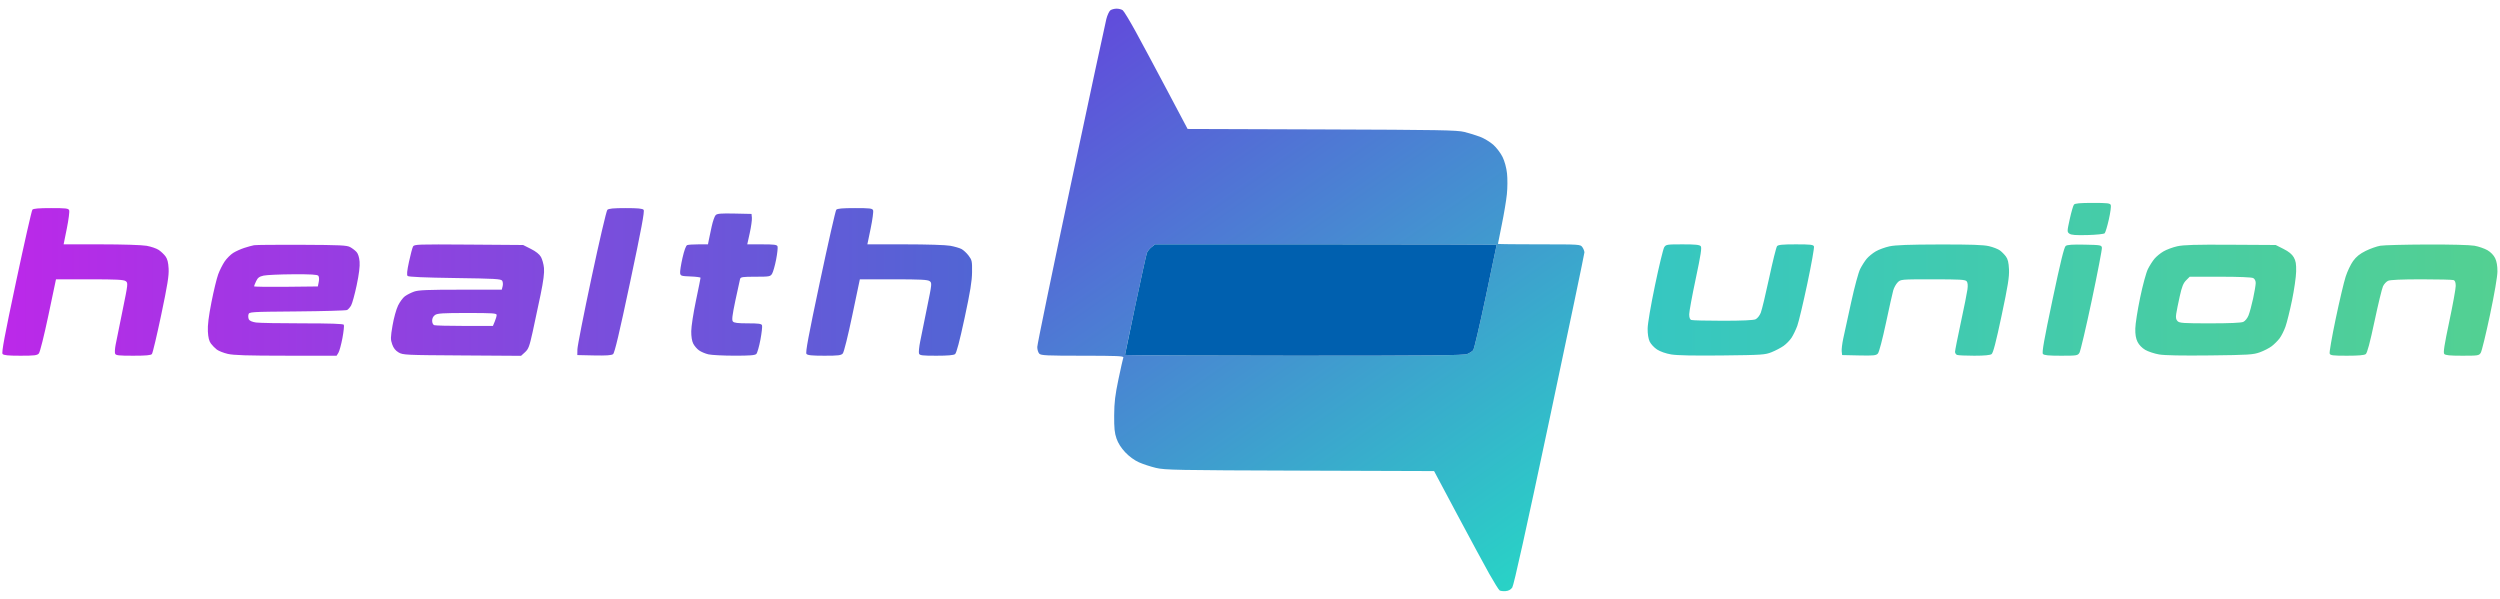 <svg width="100%" height="100%" viewBox="0 0 142 34" fill="none" xmlns="http://www.w3.org/2000/svg">
<path fill-rule="evenodd" clip-rule="evenodd" d="M63.07 0.585C63.001 0.636 62.897 0.859 62.84 1.081C62.782 1.303 61.876 5.526 60.826 10.465C59.776 15.404 58.917 19.564 58.917 19.71C58.917 19.855 58.969 20.026 59.032 20.09C59.132 20.19 59.459 20.205 61.495 20.205C63.425 20.205 63.837 20.223 63.806 20.303C63.785 20.357 63.661 20.912 63.53 21.535C63.339 22.446 63.29 22.851 63.285 23.589C63.28 24.316 63.307 24.593 63.418 24.911C63.508 25.171 63.684 25.448 63.915 25.692C64.136 25.927 64.432 26.143 64.691 26.259C64.922 26.362 65.358 26.505 65.66 26.577C66.165 26.697 66.833 26.71 73.833 26.732L81.456 26.757L82.775 29.234C83.501 30.596 84.318 32.108 84.591 32.594C84.865 33.079 85.129 33.503 85.178 33.535C85.227 33.568 85.379 33.585 85.516 33.575C85.684 33.562 85.808 33.496 85.896 33.372C85.983 33.249 86.688 30.07 88.01 23.829C89.102 18.682 89.995 14.411 89.995 14.338C89.995 14.266 89.943 14.133 89.881 14.043C89.767 13.88 89.762 13.879 87.425 13.879C86.137 13.879 85.084 13.867 85.084 13.852C85.084 13.836 85.183 13.34 85.304 12.748C85.426 12.156 85.555 11.383 85.591 11.029C85.628 10.675 85.631 10.145 85.599 9.852C85.563 9.523 85.465 9.164 85.345 8.916C85.237 8.696 84.999 8.382 84.816 8.22C84.632 8.059 84.296 7.856 84.069 7.77C83.841 7.684 83.44 7.56 83.178 7.495C82.759 7.391 81.778 7.374 75.079 7.351L67.456 7.325L66.283 5.11C65.638 3.892 64.837 2.396 64.502 1.786C64.167 1.175 63.839 0.634 63.773 0.584C63.707 0.533 63.551 0.492 63.425 0.492C63.299 0.492 63.139 0.534 63.07 0.585ZM85.01 13.906C85.01 13.92 84.732 15.247 84.391 16.854C84.051 18.461 83.73 19.828 83.677 19.891C83.624 19.955 83.475 20.052 83.345 20.106C83.152 20.187 81.385 20.205 73.505 20.205C68.223 20.205 63.901 20.184 63.901 20.157C63.901 20.131 64.167 18.853 64.493 17.317C64.818 15.781 65.112 14.449 65.147 14.358C65.181 14.267 65.299 14.122 65.408 14.036L65.607 13.879H75.309C80.645 13.879 85.01 13.891 85.01 13.906Z" fill="url(#paint0_linear_248_2005)"/>
<path fill-rule="evenodd" clip-rule="evenodd" d="M85.01 13.906C85.01 13.92 84.732 15.247 84.391 16.854C84.051 18.461 83.729 19.828 83.677 19.891C83.624 19.955 83.475 20.052 83.345 20.106C83.151 20.187 81.385 20.205 73.505 20.205C68.223 20.205 63.901 20.184 63.901 20.157C63.901 20.131 64.167 18.853 64.492 17.317C64.818 15.781 65.112 14.449 65.147 14.358C65.181 14.267 65.299 14.122 65.408 14.036L65.606 13.879H75.308C80.644 13.879 85.01 13.891 85.01 13.906Z" fill="#0060AF"/>
<path fill-rule="evenodd" clip-rule="evenodd" d="M117.801 11.622C117.757 11.675 117.65 12.044 117.562 12.443C117.407 13.151 117.407 13.171 117.541 13.271C117.646 13.349 117.894 13.368 118.574 13.351C119.072 13.338 119.502 13.293 119.545 13.25C119.588 13.207 119.694 12.857 119.781 12.471C119.868 12.085 119.919 11.715 119.893 11.648C119.853 11.542 119.712 11.525 118.863 11.525C118.143 11.525 117.859 11.551 117.801 11.622ZM94.527 14.045C94.469 14.136 94.235 15.104 94.006 16.196C93.76 17.375 93.589 18.378 93.586 18.665C93.583 18.97 93.626 19.241 93.702 19.403C93.769 19.543 93.957 19.746 94.121 19.852C94.301 19.969 94.621 20.081 94.924 20.132C95.261 20.189 96.224 20.208 97.831 20.19C100.091 20.165 100.258 20.153 100.629 20.003C100.846 19.916 101.148 19.757 101.301 19.651C101.454 19.545 101.659 19.336 101.757 19.188C101.854 19.039 102.001 18.736 102.084 18.513C102.166 18.291 102.423 17.21 102.656 16.111C102.888 15.013 103.058 14.061 103.033 13.996C102.995 13.897 102.837 13.879 102.005 13.879C101.252 13.879 101.002 13.903 100.937 13.982C100.89 14.039 100.689 14.849 100.489 15.782C100.289 16.716 100.074 17.608 100.011 17.766C99.946 17.929 99.819 18.088 99.714 18.136C99.595 18.19 98.95 18.219 97.855 18.219C96.933 18.219 96.127 18.199 96.063 18.174C95.986 18.145 95.947 18.037 95.947 17.852C95.947 17.699 96.114 16.79 96.318 15.831C96.608 14.467 96.669 14.065 96.602 13.984C96.535 13.903 96.297 13.879 95.573 13.879C94.676 13.879 94.626 13.887 94.527 14.045ZM106.54 14.279C106.714 14.177 107.065 14.048 107.32 13.992C107.658 13.918 108.435 13.89 110.166 13.886C111.951 13.883 112.657 13.907 112.979 13.983C113.216 14.039 113.494 14.148 113.598 14.226C113.701 14.303 113.853 14.457 113.935 14.568C114.046 14.716 114.092 14.909 114.111 15.299C114.131 15.732 114.054 16.212 113.691 17.925C113.37 19.442 113.212 20.047 113.122 20.113C113.039 20.174 112.71 20.205 112.138 20.205C111.665 20.205 111.226 20.185 111.162 20.16C111.098 20.136 111.046 20.056 111.046 19.982C111.046 19.909 111.194 19.16 111.375 18.319C111.557 17.479 111.726 16.632 111.751 16.439C111.782 16.203 111.768 16.05 111.706 15.976C111.629 15.883 111.326 15.865 109.788 15.865C107.963 15.865 107.961 15.866 107.787 16.04C107.691 16.136 107.577 16.343 107.534 16.499C107.49 16.656 107.303 17.496 107.118 18.366C106.923 19.28 106.732 20.003 106.665 20.078C106.563 20.193 106.432 20.207 105.591 20.189L104.633 20.168L104.609 19.958C104.596 19.843 104.636 19.512 104.698 19.223C104.761 18.934 104.963 18.005 105.148 17.16C105.338 16.291 105.56 15.472 105.659 15.276C105.755 15.086 105.922 14.825 106.029 14.697C106.136 14.569 106.366 14.381 106.54 14.279ZM117.332 13.969C117.242 14.038 117.039 14.865 116.581 17.033C116.1 19.31 115.974 20.026 116.038 20.104C116.101 20.18 116.353 20.205 117.064 20.205C117.96 20.205 118.011 20.197 118.112 20.04C118.17 19.948 118.486 18.604 118.814 17.052C119.142 15.5 119.4 14.16 119.388 14.073C119.366 13.923 119.323 13.915 118.411 13.896C117.723 13.881 117.422 13.901 117.332 13.969ZM122.885 14.279C123.059 14.177 123.41 14.046 123.665 13.989C124.024 13.909 124.712 13.889 126.695 13.901L129.26 13.916L129.699 14.137C130 14.288 130.184 14.438 130.286 14.615C130.401 14.817 130.43 14.991 130.421 15.424C130.415 15.727 130.31 16.459 130.188 17.049C130.066 17.64 129.899 18.314 129.817 18.546C129.736 18.779 129.584 19.081 129.481 19.218C129.377 19.354 129.177 19.554 129.036 19.662C128.894 19.77 128.59 19.927 128.36 20.01C127.977 20.147 127.734 20.163 125.528 20.188C123.933 20.206 122.952 20.188 122.633 20.132C122.368 20.086 122.015 19.969 121.848 19.872C121.666 19.765 121.493 19.585 121.411 19.417C121.316 19.223 121.278 18.994 121.285 18.66C121.29 18.397 121.414 17.608 121.56 16.906C121.712 16.178 121.902 15.479 122.003 15.279C122.1 15.087 122.267 14.825 122.374 14.697C122.481 14.569 122.711 14.381 122.885 14.279ZM135.204 13.957C135.006 13.99 134.633 14.122 134.375 14.249C134.037 14.416 133.837 14.577 133.658 14.824C133.521 15.012 133.329 15.415 133.232 15.718C133.134 16.021 132.879 17.101 132.666 18.117C132.453 19.133 132.299 20.018 132.325 20.084C132.364 20.188 132.507 20.205 133.312 20.205C133.951 20.205 134.292 20.176 134.374 20.113C134.458 20.049 134.611 19.479 134.871 18.256C135.077 17.285 135.295 16.387 135.354 16.262C135.412 16.136 135.543 15.995 135.644 15.949C135.764 15.894 136.415 15.865 137.54 15.865C138.482 15.865 139.305 15.885 139.369 15.91C139.447 15.94 139.485 16.048 139.485 16.243C139.485 16.401 139.32 17.312 139.118 18.267C138.838 19.59 138.77 20.028 138.833 20.104C138.896 20.18 139.151 20.205 139.859 20.205C140.756 20.205 140.806 20.197 140.906 20.04C140.964 19.948 141.2 18.98 141.431 17.888C141.684 16.689 141.852 15.713 141.854 15.424C141.857 15.106 141.813 14.852 141.725 14.667C141.643 14.496 141.475 14.322 141.29 14.213C141.123 14.117 140.792 14.002 140.553 13.958C140.295 13.912 139.19 13.883 137.841 13.888C136.588 13.893 135.402 13.924 135.204 13.957ZM127.982 15.794C128.07 15.841 128.124 15.948 128.124 16.074C128.124 16.185 128.058 16.581 127.977 16.954C127.896 17.326 127.779 17.759 127.716 17.915C127.652 18.076 127.524 18.235 127.42 18.283C127.301 18.337 126.647 18.366 125.524 18.366C124.02 18.366 123.795 18.351 123.688 18.243C123.595 18.15 123.576 18.047 123.61 17.82C123.635 17.655 123.725 17.207 123.81 16.825C123.93 16.285 124.011 16.083 124.17 15.924L124.375 15.718H126.108C127.162 15.718 127.896 15.748 127.982 15.794Z" fill="url(#paint1_linear_248_2005)"/>
<path fill-rule="evenodd" clip-rule="evenodd" d="M0.912 16.003C1.38 13.804 1.797 11.963 1.839 11.912C1.893 11.846 2.199 11.82 2.898 11.82C3.759 11.82 3.887 11.835 3.929 11.946C3.956 12.015 3.896 12.479 3.796 12.976L3.614 13.879H5.736C6.955 13.879 8.057 13.914 8.323 13.96C8.579 14.005 8.892 14.113 9.019 14.199C9.146 14.286 9.318 14.449 9.401 14.562C9.509 14.708 9.56 14.908 9.578 15.261C9.6 15.655 9.514 16.187 9.157 17.883C8.911 19.053 8.674 20.055 8.629 20.108C8.57 20.18 8.291 20.205 7.566 20.205C6.731 20.205 6.577 20.187 6.538 20.087C6.513 20.022 6.526 19.798 6.566 19.59C6.606 19.382 6.783 18.506 6.96 17.642C7.274 16.108 7.279 16.07 7.141 15.969C7.028 15.886 6.616 15.865 5.09 15.865L3.18 15.865L2.75 17.907C2.502 19.081 2.272 20.002 2.207 20.076C2.111 20.186 1.958 20.205 1.162 20.205C0.46 20.205 0.209 20.18 0.146 20.104C0.081 20.026 0.259 19.073 0.912 16.003ZM33.6 15.764C34.038 13.705 34.442 11.976 34.497 11.92C34.572 11.845 34.839 11.82 35.536 11.82C36.237 11.82 36.496 11.845 36.558 11.919C36.62 11.995 36.437 12.979 35.792 16.02C35.175 18.932 34.911 20.047 34.822 20.115C34.734 20.183 34.435 20.203 33.746 20.189L32.791 20.168L32.797 19.837C32.8 19.655 33.161 17.822 33.6 15.764ZM47.499 11.916C47.455 11.97 47.037 13.81 46.571 16.007C45.915 19.099 45.743 20.023 45.808 20.103C45.872 20.18 46.118 20.205 46.825 20.205C47.621 20.205 47.774 20.186 47.871 20.076C47.936 20.002 48.164 19.089 48.411 17.906L48.839 15.865H50.751C52.273 15.865 52.692 15.886 52.803 15.968C52.94 16.068 52.937 16.104 52.659 17.457C52.503 18.22 52.325 19.096 52.265 19.404C52.204 19.711 52.175 20.017 52.201 20.084C52.24 20.188 52.382 20.205 53.188 20.205C53.829 20.205 54.167 20.176 54.248 20.113C54.329 20.05 54.501 19.399 54.787 18.072C55.111 16.563 55.208 15.972 55.213 15.455C55.22 14.832 55.206 14.77 55.015 14.517C54.902 14.368 54.72 14.2 54.61 14.143C54.501 14.086 54.216 14.004 53.977 13.96C53.727 13.913 52.639 13.879 51.405 13.879H49.267L49.454 12.975C49.556 12.478 49.619 12.015 49.592 11.946C49.55 11.835 49.422 11.82 48.562 11.82C47.838 11.82 47.557 11.845 47.499 11.916ZM40.423 12.865C40.487 12.57 40.589 12.28 40.649 12.219C40.737 12.131 40.946 12.114 41.723 12.13L42.687 12.151L42.707 12.371C42.718 12.493 42.664 12.882 42.586 13.236L42.444 13.879H43.282C43.972 13.879 44.128 13.899 44.164 13.993C44.188 14.056 44.151 14.395 44.083 14.747C44.014 15.099 43.91 15.461 43.852 15.553C43.752 15.708 43.697 15.718 42.91 15.718C42.176 15.718 42.069 15.734 42.036 15.847C42.015 15.918 41.896 16.466 41.77 17.066C41.591 17.919 41.56 18.179 41.628 18.261C41.693 18.34 41.906 18.366 42.478 18.366C43.088 18.366 43.249 18.388 43.283 18.476C43.306 18.537 43.265 18.906 43.192 19.296C43.119 19.686 43.014 20.05 42.959 20.105C42.883 20.181 42.584 20.205 41.71 20.203C41.078 20.202 40.416 20.168 40.238 20.127C40.061 20.086 39.821 19.985 39.706 19.902C39.59 19.82 39.442 19.648 39.377 19.521C39.301 19.373 39.26 19.118 39.263 18.81C39.265 18.546 39.385 17.767 39.529 17.081C39.673 16.394 39.791 15.808 39.791 15.778C39.791 15.749 39.536 15.715 39.223 15.703C38.695 15.683 38.654 15.669 38.631 15.513C38.618 15.421 38.678 15.035 38.764 14.655C38.864 14.217 38.962 13.949 39.032 13.922C39.093 13.898 39.384 13.879 39.678 13.879H40.213L40.259 13.64C40.284 13.509 40.358 13.16 40.423 12.865ZM14.431 13.928C14.33 13.946 14.083 14.014 13.881 14.079C13.68 14.143 13.393 14.273 13.245 14.366C13.096 14.46 12.879 14.678 12.761 14.851C12.643 15.025 12.478 15.352 12.394 15.58C12.31 15.807 12.137 16.519 12.011 17.161C11.85 17.98 11.789 18.477 11.807 18.823C11.826 19.175 11.876 19.375 11.982 19.518C12.064 19.628 12.216 19.781 12.319 19.859C12.422 19.936 12.701 20.045 12.937 20.101C13.265 20.178 14.056 20.203 16.243 20.204L19.118 20.205L19.221 20.04C19.278 19.948 19.381 19.57 19.451 19.2C19.52 18.829 19.555 18.489 19.529 18.446C19.495 18.391 18.749 18.366 17.185 18.366C15.924 18.366 14.737 18.345 14.548 18.319C14.337 18.29 14.179 18.224 14.138 18.147C14.102 18.078 14.09 17.952 14.112 17.867C14.152 17.714 14.178 17.712 16.875 17.689C18.373 17.676 19.649 17.64 19.712 17.609C19.775 17.578 19.878 17.462 19.942 17.352C20.006 17.242 20.148 16.727 20.258 16.207C20.391 15.58 20.447 15.128 20.425 14.866C20.405 14.616 20.341 14.412 20.252 14.314C20.175 14.228 20.013 14.104 19.892 14.037C19.7 13.932 19.34 13.915 17.143 13.905C15.752 13.899 14.532 13.909 14.431 13.928ZM23.231 14.866C23.317 14.465 23.42 14.077 23.459 14.004C23.525 13.878 23.7 13.872 26.621 13.893L29.713 13.916L30.152 14.137C30.439 14.281 30.638 14.439 30.725 14.593C30.799 14.723 30.877 15.005 30.898 15.219C30.925 15.495 30.869 15.939 30.703 16.748C30.574 17.375 30.374 18.318 30.257 18.844C30.071 19.685 30.018 19.825 29.82 20.006L29.595 20.211L26.245 20.189C23.023 20.169 22.887 20.163 22.64 20.018C22.462 19.913 22.351 19.773 22.276 19.557C22.179 19.279 22.181 19.168 22.295 18.494C22.366 18.074 22.505 17.571 22.609 17.357C22.712 17.145 22.89 16.904 23.006 16.822C23.122 16.739 23.355 16.622 23.524 16.562C23.77 16.475 24.293 16.454 26.166 16.454H28.501L28.55 16.258C28.577 16.151 28.565 16.01 28.525 15.946C28.46 15.843 28.125 15.824 25.842 15.792C24.106 15.767 23.207 15.728 23.154 15.675C23.096 15.617 23.118 15.391 23.231 14.866ZM28.104 18.258C28.163 18.118 28.21 17.952 28.21 17.89C28.21 17.793 27.992 17.778 26.541 17.778C25.149 17.778 24.845 17.797 24.709 17.892C24.605 17.965 24.546 18.083 24.546 18.215C24.546 18.338 24.594 18.442 24.662 18.469C24.725 18.493 25.502 18.513 26.388 18.513H27.998L28.104 18.258ZM18.081 15.664C18.126 15.718 18.136 15.862 18.105 16.013L18.053 16.27L16.242 16.29C15.246 16.3 14.431 16.289 14.431 16.264C14.431 16.239 14.484 16.107 14.548 15.971C14.641 15.774 14.727 15.71 14.969 15.655C15.137 15.618 15.888 15.583 16.639 15.579C17.656 15.573 18.024 15.595 18.081 15.664Z" fill="url(#paint2_linear_248_2005)"/>
<defs>
<linearGradient id="paint0_linear_248_2005" x1="63.388" y1="0.492" x2="86.366" y2="33.516" gradientUnits="userSpaceOnUse">
<stop stop-color="#614CDB"/>
<stop offset="1" stop-color="#28D4C6"/>
</linearGradient>
<linearGradient id="paint1_linear_248_2005" x1="93.586" y1="20.205" x2="141.888" y2="20.205" gradientUnits="userSpaceOnUse">
<stop stop-color="#36C7C1"/>
<stop offset="1" stop-color="#53D092"/>
</linearGradient>
<linearGradient id="paint2_linear_248_2005" x1="0.133" y1="20.205" x2="55.179" y2="20.205" gradientUnits="userSpaceOnUse">
<stop stop-color="#BC28E9"/>
<stop offset="1" stop-color="#5165D4"/>
</linearGradient>
</defs>
</svg>
